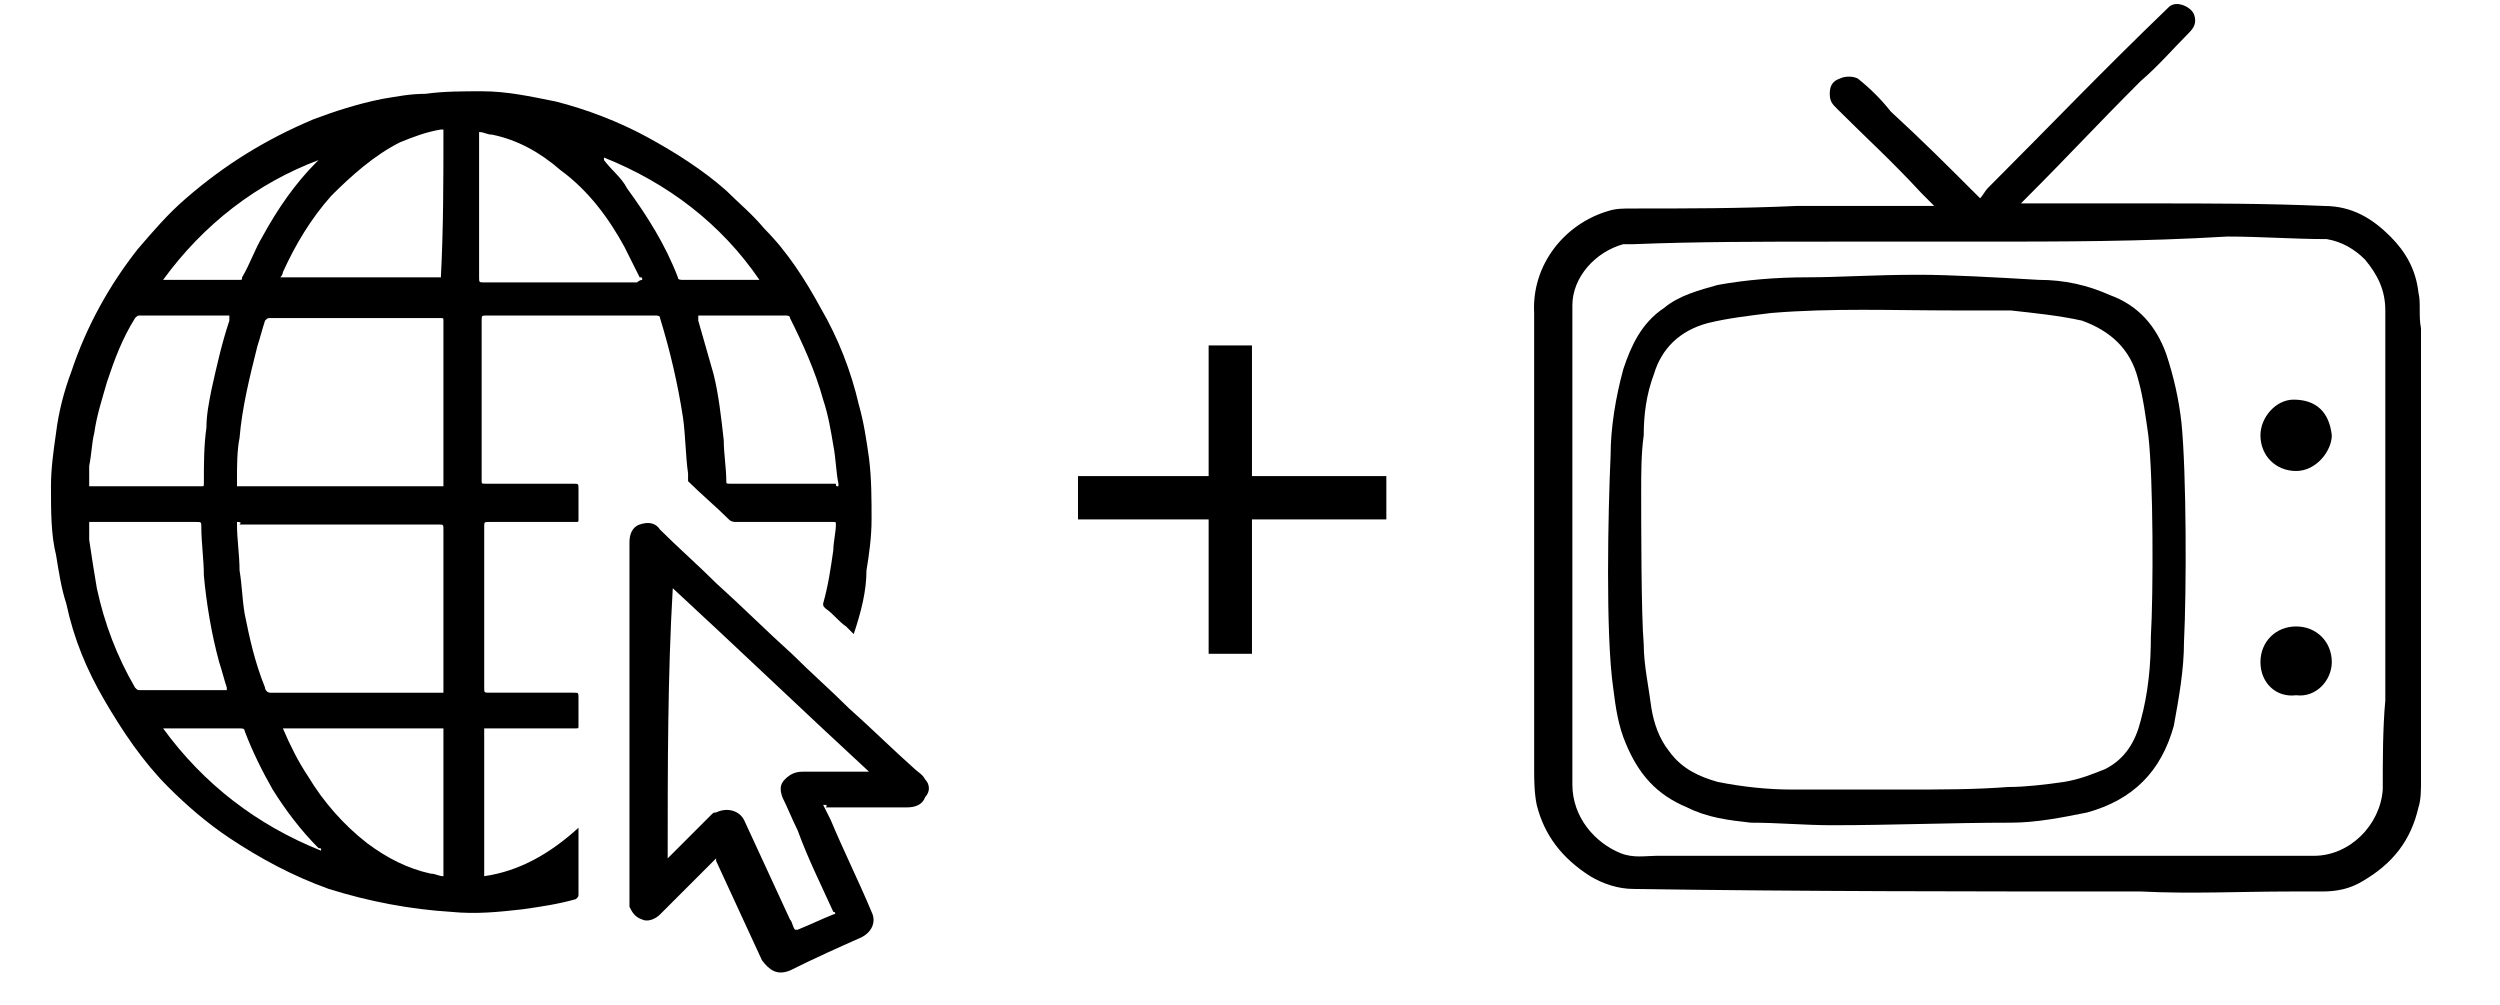 <?xml version="1.0" encoding="utf-8"?>
<!-- Generator: Adobe Illustrator 16.0.0, SVG Export Plug-In . SVG Version: 6.00 Build 0)  -->
<!DOCTYPE svg PUBLIC "-//W3C//DTD SVG 1.1//EN" "http://www.w3.org/Graphics/SVG/1.1/DTD/svg11.dtd">
<svg version="1.1" id="Layer_1" xmlns="http://www.w3.org/2000/svg" xmlns:xlink="http://www.w3.org/1999/xlink" x="0px" y="0px"
	 width="595.281px" height="239.394px" viewBox="0 307.279 595.281 239.394" enable-background="new 0 307.279 595.281 239.394"
	 xml:space="preserve">
<g>
	<path fill="#000000" d="M203.281,458.264c-0.607-0.606-1.214-1.214-1.82-1.82c-1.82-1.214-3.034-3.034-4.854-4.248
		C196,451.589,196,451.589,196,450.982c1.214-4.248,1.82-8.495,2.427-12.743c0-1.82,0.607-4.248,0.607-6.068
		c0-0.606,0-0.606-0.607-0.606h-0.607c-7.282,0-15.17,0-22.452,0c-0.607,0-1.214,0-1.82-0.607c-3.034-3.033-6.675-6.067-9.709-9.102
		c0-0.607,0-0.607,0-1.821c-0.606-4.248-0.606-9.102-1.213-13.35c-1.214-7.889-3.034-15.777-5.461-23.666
		c0-0.607-0.607-0.607-1.213-0.607c-13.35,0-26.7,0-40.05,0c-1.213,0-1.213,0-1.213,1.214c0,12.743,0,25.486,0,38.229
		c0,0.606,0,0.606,1.213,0.606c6.675,0,13.35,0,20.632,0c1.213,0,1.213,0,1.213,1.214c0,2.427,0,4.854,0,7.281
		c0,0.607,0,0.607-0.606,0.607c-6.675,0-13.35,0-20.632,0c-1.213,0-1.213,0-1.213,1.214c0,12.742,0,25.485,0,38.229
		c0,1.214,0,1.214,1.213,1.214c6.675,0,13.35,0,20.025,0c1.213,0,1.213,0,1.213,1.214c0,2.427,0,4.854,0,6.675
		c0,0.606,0,0.606-0.606,0.606c-6.675,0-13.35,0-20.632,0c0,0-0.607,0-1.213,0c0,12.136,0,23.666,0,35.195
		c8.495-1.214,15.777-5.462,22.452-11.529c0,0.606,0,0.606,0,0.606c0,4.854,0,10.315,0,15.17c0,0.607,0,0.607-0.606,1.214
		c-4.248,1.214-8.496,1.82-12.743,2.428c-5.461,0.606-10.922,1.213-16.991,0.606c-9.709-0.606-19.418-2.428-29.127-5.461
		c-8.495-3.034-16.384-7.282-23.666-12.137c-5.461-3.641-10.316-7.889-14.563-12.136c-6.068-6.068-10.922-13.351-15.17-20.632
		c-4.248-7.282-7.282-14.563-9.103-23.059c-1.213-3.641-1.82-7.889-2.427-11.529c-1.213-4.854-1.213-10.316-1.213-16.384
		c0-4.248,0.607-8.496,1.213-12.743c0.607-4.854,1.821-9.709,3.641-14.563c3.641-10.923,9.102-20.632,15.777-29.127
		c3.641-4.248,7.282-8.496,11.529-12.136c9.103-7.889,18.812-13.957,30.341-18.811c4.854-1.82,10.315-3.641,16.384-4.854
		c3.641-0.607,6.675-1.214,10.316-1.214c4.248-0.606,9.102-0.606,13.35-0.606c6.068,0,11.529,1.213,17.598,2.427
		c7.282,1.821,15.17,4.854,21.845,8.496c6.675,3.641,13.35,7.889,18.811,12.743c3.034,3.034,6.068,5.461,9.102,9.102
		c5.461,5.461,9.709,12.136,13.35,18.811c4.248,7.282,7.282,15.17,9.102,23.059c1.214,4.248,1.821,8.496,2.427,12.743
		c0.607,4.854,0.607,9.708,0.607,14.563c0,4.248-0.607,8.496-1.213,12.137C206.315,447.948,205.102,452.803,203.281,458.264
		L203.281,458.264z M56.433,431.564c0,0.606,0,0.606,0,0.606c0,3.641,0.607,7.282,0.607,10.923
		c0.607,3.641,0.607,6.675,1.214,10.315c1.213,6.068,2.427,11.529,4.854,17.598c0,0.606,0.606,1.214,1.213,1.214
		c13.35,0,26.7,0,40.049,0c0,0,0.607,0,1.214,0c0-0.607,0-0.607,0-0.607c0-12.742,0-25.485,0-38.229c0-1.214,0-1.214-1.214-1.214
		c-15.777,0-31.554,0-47.331,0C57.647,431.564,57.04,431.564,56.433,431.564z M105.585,423.069v-0.607c0-12.743,0-26.093,0-38.835
		c0-0.607,0-0.607-0.607-0.607c-13.35,0-26.7,0-40.656,0c-0.607,0-0.607,0-1.213,0.607c-0.607,1.82-1.214,4.248-1.821,6.068
		c-1.82,7.282-3.641,14.563-4.248,21.845c-0.607,3.034-0.607,6.675-0.607,9.709c0,0.607,0,1.213,0,1.821
		C72.817,423.069,89.201,423.069,105.585,423.069z M21.238,431.564v0.606c0,1.214,0,2.428,0,3.641
		c0.607,4.248,1.214,7.889,1.82,11.53c1.821,8.495,4.854,16.384,9.103,23.665c0.606,0.606,0.606,0.606,1.213,0.606
		c6.675,0,13.35,0,20.025,0h0.606v-0.606c-0.606-1.82-1.213-4.248-1.82-6.068c-1.82-6.675-3.034-13.956-3.641-20.631
		c0-3.642-0.607-7.889-0.607-11.529c0-1.214,0-1.214-1.214-1.214c-8.495,0-16.384,0-24.879,0H21.238z M199.641,423.069
		c0-0.607,0-0.607,0-0.607c-0.607-3.034-0.607-6.068-1.214-9.102c-0.607-3.641-1.214-7.282-2.427-10.922
		c-1.82-6.675-4.854-13.35-7.889-19.418c0-0.607-0.606-0.607-1.213-0.607c-6.675,0-13.35,0-20.025,0h-0.607c0,0.607,0,0.607,0,1.214
		c1.214,4.248,2.427,8.495,3.641,12.743c1.213,4.854,1.82,10.316,2.427,15.777c0,3.034,0.607,6.675,0.607,9.709
		c0,0.606,0,0.606,1.213,0.606c8.496,0,16.991,0,24.879,0C199.034,423.069,199.034,423.069,199.641,423.069z M21.238,423.069
		L21.238,423.069c9.102,0,17.598,0,26.7,0c0.607,0,0.607,0,0.607-0.607c0-4.854,0-9.102,0.606-13.35
		c0-3.034,0.607-6.068,1.214-9.102c1.213-5.461,2.427-10.923,4.248-16.384c0,0,0-0.607,0-1.214h-0.607c-6.675,0-13.35,0-20.631,0
		c-0.607,0-0.607,0-1.213,0.607c-3.034,4.854-4.854,9.709-6.675,15.17c-1.213,4.248-2.427,7.888-3.034,12.136
		c-0.607,2.427-0.607,4.854-1.214,7.888C21.238,419.428,21.238,421.249,21.238,423.069z M152.916,373.917
		c0-0.607,0-0.607-0.607-0.607c-1.213-2.427-2.427-4.854-3.641-7.282c-3.641-6.675-8.496-13.35-15.17-18.204
		c-4.854-4.248-10.316-7.282-16.384-8.496c-1.214,0-1.82-0.607-3.034-0.607c0,0.607,0,0.607,0,1.214c0,10.922,0,22.452,0,33.375
		c0,1.214,0,1.214,1.214,1.214c12.136,0,24.272,0,36.409,0C152.309,373.917,152.916,373.917,152.916,373.917z M105.585,338.116
		h-0.607c-3.641,0.606-6.675,1.82-9.709,3.034c-6.068,3.034-11.529,7.889-16.384,12.743c-4.854,5.461-8.495,11.529-11.529,18.204
		c0,0,0,0.607-0.607,1.214c12.743,0,25.486,0,38.229,0C105.585,361.781,105.585,350.252,105.585,338.116z M67.356,480.716
		C67.356,481.322,67.356,481.322,67.356,480.716c1.82,4.248,3.641,7.889,6.068,11.529c3.641,6.068,8.496,11.529,13.957,15.777
		c4.854,3.641,9.709,6.068,15.17,7.281c1.214,0,1.82,0.607,3.034,0.607c0-12.137,0-23.666,0-35.195
		C92.842,480.716,80.099,480.716,67.356,480.716z M143.814,344.791L143.814,344.791c0,0.607,0,0.607,0,0.607
		c1.82,2.427,4.248,4.248,5.461,6.675c4.854,6.675,9.102,13.35,12.136,21.238c0,0.607,0.607,0.607,1.214,0.607
		c6.068,0,11.529,0,17.598,0h0.606C171.727,360.567,158.984,350.858,143.814,344.791z M38.836,373.917
		C38.836,373.917,39.442,373.917,38.836,373.917c6.675,0,12.743,0,18.204,0c0.607,0,0.607,0,0.607-0.607
		c1.82-3.034,3.034-6.675,4.854-9.709c3.641-6.675,7.889-12.743,12.743-17.598l0.606-0.606l0,0
		C61.288,350.858,48.545,360.567,38.836,373.917z M76.458,509.843L76.458,509.843c0-0.606,0-0.606-0.607-0.606
		c-4.248-4.248-7.888-9.103-10.922-13.957c-2.427-4.248-4.854-9.103-6.675-13.957c0-0.606-0.607-0.606-1.214-0.606
		c-6.068,0-11.529,0-17.598,0h-0.606C48.545,494.065,61.288,503.774,76.458,509.843z"/>
	<path fill="#000000" d="M196,498.92c0.607,1.214,1.213,2.428,1.82,3.641c3.034,7.282,6.675,14.563,9.709,21.846
		c1.214,2.427,0,4.854-2.427,6.068c-5.461,2.427-10.922,4.854-16.991,7.888c-3.034,1.214-4.854,0-6.675-2.427
		c-3.641-7.889-7.282-15.777-10.922-23.666c0,0,0,0,0-0.606l-0.607,0.606c-4.248,4.248-8.496,8.496-12.743,12.743
		c-1.213,1.214-3.034,1.82-4.248,1.214c-1.82-0.606-2.427-1.82-3.034-3.034c0-0.606,0-0.606,0-1.214c0-28.52,0-57.04,0-85.56
		c0-1.82,0.607-3.642,2.427-4.248s3.641-0.606,4.854,1.214c4.248,4.248,9.102,8.495,13.35,12.743
		c6.068,5.461,12.136,11.529,18.204,16.99c4.248,4.248,9.102,8.495,13.35,12.743c5.461,4.854,10.316,9.709,15.777,14.563
		c0.607,0.606,1.82,1.214,2.427,2.427c1.213,1.214,1.213,3.034,0,4.248c-0.607,1.82-2.427,2.428-4.248,2.428
		c-6.675,0-13.35,0-19.418,0C197.213,498.92,196.606,498.92,196,498.92z M158.984,511.663c0.606-0.606,0.606-0.606,0.606-0.606
		c3.034-3.034,6.068-6.068,9.709-9.709c0.607-0.607,0.607-0.607,1.214-0.607c2.427-1.213,5.461-0.606,6.675,1.82
		c3.641,7.889,7.282,15.777,10.922,23.666c0.607,0.606,0.607,1.82,1.214,2.428c0,0,0,0,0.607,0c3.034-1.214,5.461-2.428,8.495-3.642
		c0.607,0,0.607-0.606,0-0.606c-3.034-6.675-6.068-12.743-8.495-19.418c-1.214-2.428-2.427-5.461-3.641-7.889
		c-0.607-1.82-0.607-3.034,0.607-4.247c1.213-1.214,2.427-1.821,4.248-1.821c4.854,0,9.709,0,14.563,0c0.607,0,0.607,0,1.214,0
		c-15.777-14.563-30.948-29.126-46.725-43.689C158.984,467.973,158.984,489.818,158.984,511.663z"/>
</g>
<g>
	<path fill="#000000" d="M365.3,386.054c0-1.214,0-2.427,0-4.248c-0.607-11.529,7.281-21.238,17.596-24.272
		c1.822-0.607,3.643-0.607,5.463-0.607c13.35,0,26.092,0,39.441-0.607c10.924,0,21.238,0,32.162,0c0,0,0,0,0.605,0
		c-1.213-1.213-1.82-1.82-3.033-3.034c-7.281-7.888-12.742-12.743-20.025-20.024c-1.213-1.214-1.82-1.821-1.82-3.641
		s0.607-3.034,2.428-3.641c1.213-0.607,3.033-0.607,4.248,0c3.033,2.427,5.461,4.854,7.889,7.889
		c7.889,7.281,12.742,12.136,20.631,20.024l0.607,0.607c0.605-0.607,1.213-1.82,1.82-2.427c16.383-16.384,26.092-26.7,43.084-43.083
		c1.82-1.82,5.461,0,6.066,1.82c0.607,1.82,0,3.034-1.213,4.248c-3.641,3.641-7.281,7.889-11.529,11.529
		c-11.529,11.53-16.385,16.991-27.914,28.521l-0.605,0.606c0.605,0,0.605,0,1.213,0c9.709,0,19.418,0,29.734,0
		c13.957,0,27.307,0,41.262,0.607c6.676,0,11.529,3.034,15.777,7.282c3.641,3.641,6.068,7.889,6.676,13.35
		c0.605,2.427,0,5.461,0.605,8.496c0,0.607,0,0.607,0,1.213c0,27.914,0,72.211,0,100.124c0,2.427,0,4.854,0,6.675
		s0,4.248-0.605,6.068c-1.82,7.888-6.068,13.35-13.35,17.597c-3.035,1.821-6.068,2.428-9.709,2.428c-2.428,0-4.855,0-7.281,0
		c-12.137,0-23.666,0.606-35.803,0c-40.049,0-80.705,0-120.756-0.606c-3.641,0-7.281-1.214-10.314-3.034
		c-6.676-4.248-10.924-9.709-12.744-16.991c-0.605-3.034-0.605-6.067-0.605-8.495c0-1.214,0-3.034,0-4.248
		C365.3,458.264,365.3,413.967,365.3,386.054z M470.884,364.815L470.884,364.815c-11.529,0-23.666,0-35.195,0
		c-15.777,0-31.555,0-46.725,0.606c-0.605,0-1.213,0-2.426,0c-6.676,1.82-12.137,7.889-12.137,14.563c0,6.068,0,12.136,0,18.205
		c0,13.35,0,43.69,0,57.04c0,12.743,0,26.093,0,38.836c0,7.889,5.461,13.957,11.529,16.384c3.033,1.214,6.068,0.607,8.496,0.607
		c13.35,0,27.305,0,40.656,0c18.203,0,37.014,0,55.219,0c10.316,0,21.238,0,31.555,0c9.709,0,19.418,0,29.127,0
		c8.494,0,15.775-7.282,16.383-15.777c0-7.281,0-14.563,0.607-21.238c0-12.137,0-40.656,0-52.792c0-13.35,0-26.7,0-40.049
		c0-4.854-1.82-8.496-4.855-12.136c-2.426-2.427-5.461-4.248-9.102-4.854c-7.889,0-15.777-0.607-23.666-0.607
		C510.328,364.815,490.302,364.815,470.884,364.815z"/>
	<path fill="#000000" d="M456.927,372.704c7.281,0,18.205,0.607,28.52,1.214c6.068,0,11.531,1.213,16.992,3.641
		c6.674,2.427,10.922,7.282,13.35,13.957c1.82,5.461,3.033,10.923,3.641,16.384c1.213,12.136,1.213,40.05,0.607,52.186
		c0,6.675-1.215,13.351-2.428,20.025c-3.035,10.922-9.709,17.598-20.631,20.631c-6.068,1.214-12.137,2.428-18.205,2.428
		c-13.957,0-28.52,0.606-42.477,0.606c-6.676,0-12.744-0.606-19.418-0.606c-5.461-0.607-10.316-1.214-15.17-3.641
		c-7.281-3.034-11.529-7.889-14.564-15.171c-1.82-4.247-2.426-8.495-3.033-13.35c-1.82-12.743-1.215-41.87-0.607-55.22
		c0-6.675,1.215-13.957,3.035-20.631c1.82-5.461,4.246-10.922,9.709-14.563c3.641-3.034,8.494-4.248,12.742-5.461
		c6.676-1.213,13.957-1.82,21.238-1.82C438.117,373.311,446.005,372.704,456.927,372.704z M453.287,495.279
		c9.102,0,16.99,0,24.879-0.606c4.248,0,9.104-0.607,13.35-1.214c3.641-0.607,6.676-1.82,9.709-3.034
		c4.855-2.427,7.283-6.675,8.496-11.529c1.82-6.675,2.428-13.35,2.428-20.024c0.605-10.316,0.605-37.623-0.607-47.938
		c-0.607-4.248-1.213-9.102-2.428-13.35c-1.82-7.282-6.674-11.529-13.35-13.957c-5.461-1.214-11.529-1.821-16.99-2.427
		c-4.248,0-8.496,0-13.35,0c-14.564,0-29.127-0.607-43.691,0.606c-4.854,0.607-10.314,1.214-15.17,2.427
		c-6.674,1.821-10.922,6.068-12.742,12.136c-1.82,4.854-2.428,9.709-2.428,14.563c-0.607,4.248-0.607,9.102-0.607,13.35
		c0,6.675,0,29.734,0.607,36.409c0,4.854,1.213,10.315,1.82,15.17c0.607,3.641,1.82,7.282,4.248,10.315
		c3.033,4.248,7.281,6.068,11.529,7.282c6.068,1.214,12.137,1.82,17.598,1.82C436.296,495.279,445.398,495.279,453.287,495.279z"/>
	<path fill="#000000" d="M538.24,464.938c0-4.854,3.641-8.495,8.496-8.495c4.854,0,8.494,3.641,8.494,8.495
		c0,4.248-3.641,8.496-8.494,7.889C541.88,473.435,538.24,469.793,538.24,464.938z"/>
	<path fill="#000000" d="M546.736,419.428c-4.855,0-8.496-3.641-8.496-8.496c0-4.248,3.641-8.495,7.889-8.495
		c5.461,0,8.496,3.034,9.102,8.495C555.23,414.574,551.589,419.428,546.736,419.428z"/>
</g>
<rect x="256.681" y="420.642" fill="#000000" width="73.424" height="10.315"/>
<rect x="287.791" y="389.531" fill="#000000" width="10.315" height="73.423"/>
</svg>
